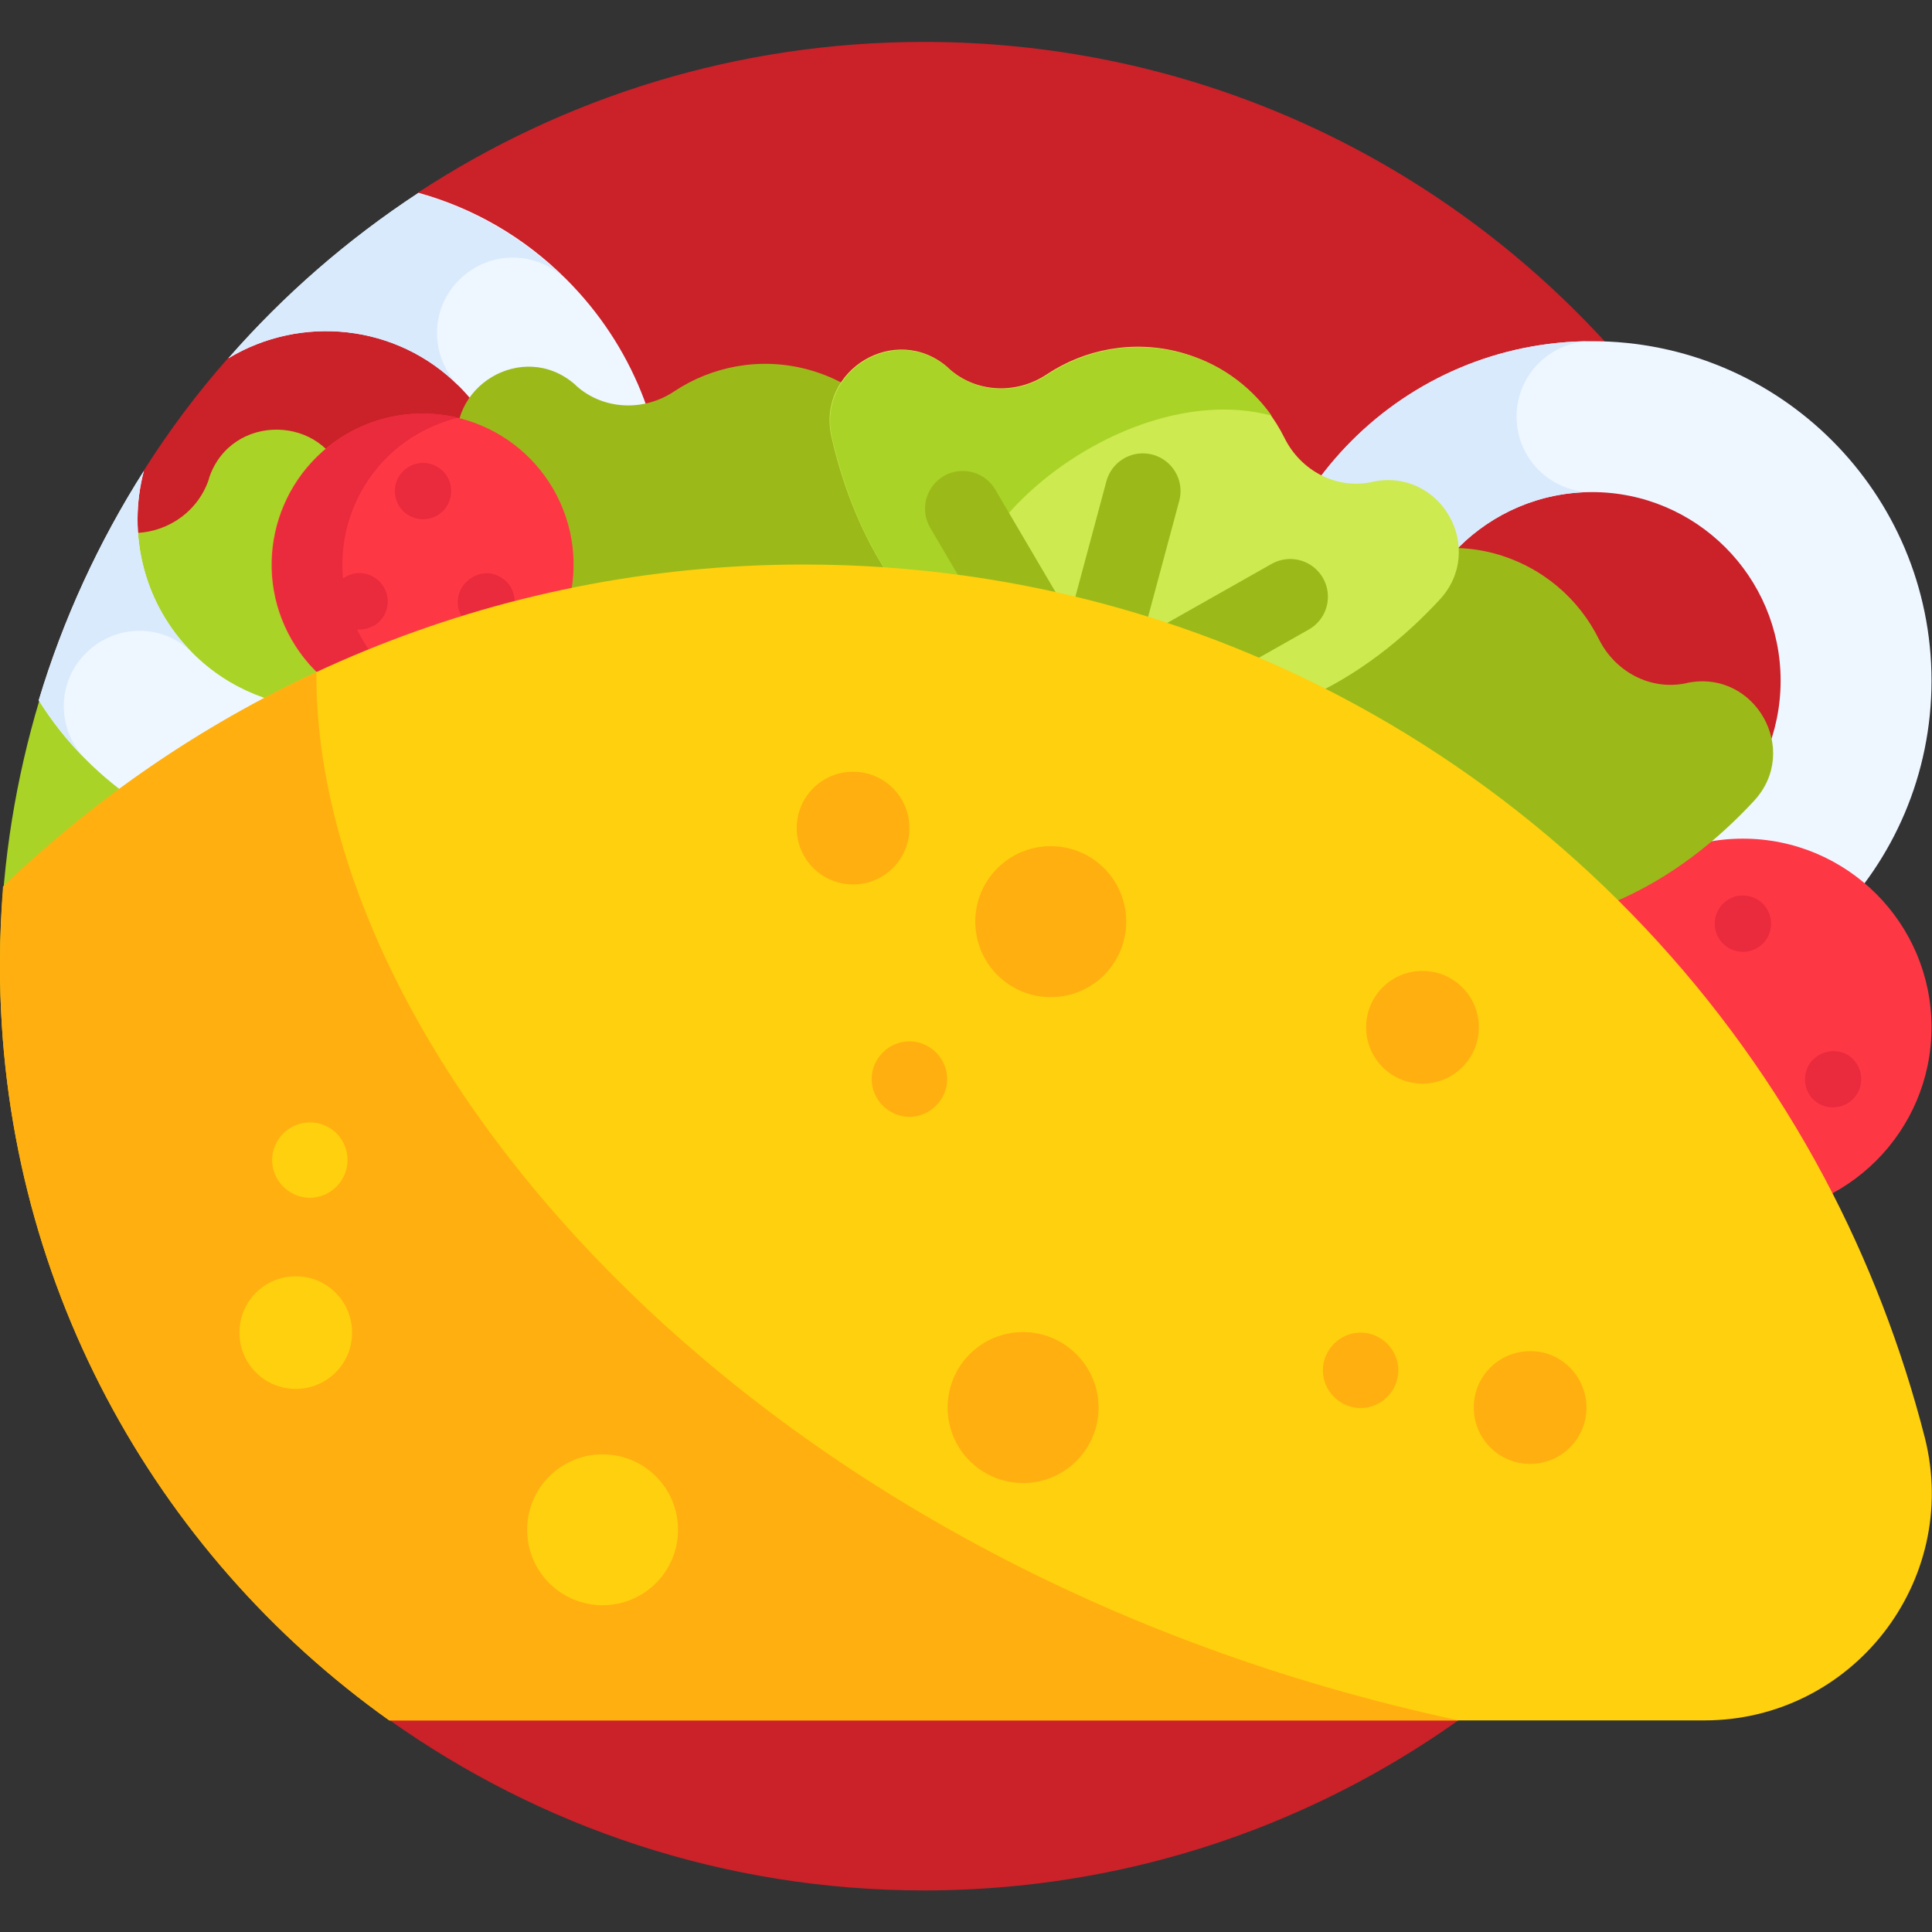 <?xml version="1.0" encoding="utf-8"?>
<!-- Generator: Adobe Illustrator 25.0.0, SVG Export Plug-In . SVG Version: 6.00 Build 0)  -->
<svg version="1.1" id="Capa_1" xmlns="http://www.w3.org/2000/svg" xmlns:xlink="http://www.w3.org/1999/xlink" x="0px" y="0px"
	 viewBox="0 0 512 512" style="enable-background:new 0 0 512 512;" xml:space="preserve">
<rect x="0" y="0" width="512" height="512" fill="#333333" stroke="none"/>
<style type="text/css">
	.st0{clip-path:url(#SVGID_2_);}
	.st1{fill:#CB2129;}
	.st2{fill:#EA2A3D;}
	.st3{fill:#EEF6FF;}
	.st4{fill:#D9EAFC;}
	.st5{fill:#FE3745;}
	.st6{fill:#A9D326;}
	.st7{fill:#9BBA19;}
	.st8{fill:#CDEA50;}
	.st9{fill:none;stroke:#9BBA19;stroke-width:15;stroke-linecap:round;stroke-miterlimit:10;}
	.st10{fill:#FFD00D;}
	.st11{fill:#FFAF10;}
</style>
<g>
	<defs>
		<rect id="SVGID_1_" y="0" width="512" height="512"/>
	</defs>
	<clipPath id="SVGID_2_">
		<use xlink:href="#SVGID_1_"  style="overflow:visible;"/>
	</clipPath>
	<g transform="matrix(1.333 0 0 -1.333 0 682.67)" class="st0">
		<path class="st1" d="M183.7,503.8c-37.1,0-71.6-11-100.5-29.9l0,0l-17.5-17.6l-20.3-15.3c-6.2-7-11.8-14.5-16.8-22.4l-11.5-36.2
			l60.3-212.2c30-21.3,66.7-33.9,106.3-33.9c101.5,0,183.7,82.3,183.7,183.7S285.2,503.8,183.7,503.8"/>
		<path class="st2" d="M273.3,420c2.7-1.5,3.6-5,2.1-7.7c-1.5-2.7-5-3.6-7.7-2.1c0,0,0,0-0.1,0c-2.7,1.6-3.6,5-2,7.7
			C267.2,420.6,270.6,421.5,273.3,420"/>
		<path class="st2" d="M242.3,420c2.7,1.6,6.1,0.6,7.7-2.1c1.6-2.7,0.6-6.1-2.1-7.7l0,0c-2.7-1.6-6.1-0.6-7.7,2.1
			C238.7,415,239.6,418.5,242.3,420"/>
		<path class="st3" d="M316.5,339.3c-20.7,0-37.5,16.8-37.5,37.5s16.8,37.5,37.5,37.5s37.5-16.8,37.5-37.5S337.2,339.3,316.5,339.3
			 M316.5,444.3c-37.3,0-67.5-30.2-67.5-67.5s30.2-67.5,67.5-67.5c37.3,0,67.5,30.2,67.5,67.5S353.8,444.3,316.5,444.3"/>
		<path class="st4" d="M301.5,324.3c0,8.3,6.7,15,15,15c-20.7,0-37.5,16.8-37.5,37.5c0,20.7,16.8,37.5,37.5,37.5
			c-8.3,0-15,6.7-15,15c0,8.3,6.7,15,15,15c-37.3,0-67.5-30.2-67.5-67.5s30.2-67.5,67.5-67.5C308.2,309.3,301.5,316.1,301.5,324.3"
			/>
		<path class="st5" d="M384,307.9c0-20.7-16.8-37.5-37.5-37.5S309,287.2,309,307.9c0,20.7,16.8,37.5,37.5,37.5S384,328.6,384,307.9"
			/>
		<path class="st2" d="M352.1,328.5c0-3.1-2.5-5.6-5.6-5.6c-3.1,0-5.6,2.5-5.6,5.6c0,0,0,0,0,0c0,3.1,2.5,5.6,5.6,5.6
			S352.1,331.6,352.1,328.5"/>
		<path class="st2" d="M367.2,302.5c2.7-1.6,3.6-5,2.1-7.7c-1.6-2.7-5-3.6-7.7-2.1c0,0,0,0,0,0c-2.7,1.6-3.5,5-2,7.7
			C361.2,303,364.5,303.9,367.2,302.5"/>
		<path class="st2" d="M325.8,302.5c2.7,1.6,6.1,0.7,7.7-2s0.7-6.1-2-7.7c0,0,0,0-0.1,0c-2.7-1.5-6.1-0.6-7.7,2.1
			C322.3,297.5,323.2,300.9,325.8,302.5"/>
		<path class="st6" d="M68.5,416.8c-4,13-22.5,13.3-26.9,0.4c0-0.1-0.1-0.3-0.1-0.4c-2.3-6.8-9-11.1-16.2-10.6c-0.2,0-0.4,0-0.5,0
			l-7.6-23.9l-9.4-9.5c-4.6-15.4-7.3-31.6-7.7-48.4c16.5-1.2,35.8,2.7,52.7,19.6C77.2,368.6,74.4,397.8,68.5,416.8"/>
		<path class="st3" d="M45.4,440.9c14.4,8.7,33.5,6.9,45.9-5.6c14.6-14.6,14.6-38.4,0-53c-14.6-14.6-38.4-14.6-53,0
			c-9.8,9.8-13,23.7-9.7,36.2c-9-14.2-16.1-29.5-20.9-45.6c2.7-4.3,5.8-8.2,9.4-11.8c26.4-26.4,69.1-26.4,95.5,0
			c26.4,26.4,26.4,69.1,0,95.5c-8.5,8.5-18.6,14.2-29.4,17.2C69.2,464.6,56.5,453.6,45.4,440.9"/>
		<path class="st4" d="M45.4,440.9c14.4,8.7,33.5,6.9,45.9-5.6c-5.9,5.9-5.9,15.4,0,21.2c5.9,5.9,15.4,5.9,21.2,0
			c-8.5,8.5-18.6,14.2-29.4,17.2C69.2,464.6,56.5,453.6,45.4,440.9"/>
		<path class="st4" d="M7.7,372.9c2.7-4.3,5.8-8.2,9.4-11.8c-5.9,5.9-5.9,15.4,0,21.2c5.9,5.9,15.4,5.9,21.2,0
			c-9.8,9.8-13,23.7-9.7,36.2C19.6,404.4,12.6,389,7.7,372.9"/>
		<path class="st2" d="M173.4,424.4c2.7-1.6,3.6-5,2.1-7.7c-1.6-2.7-5-3.6-7.7-2.1c0,0,0,0,0,0c-2.7,1.6-3.5,5-2,7.7
			C167.4,425,170.7,425.9,173.4,424.4"/>
		<path class="st2" d="M132,424.4c2.7,1.6,6.1,0.6,7.7-2.1c1.6-2.7,0.6-6.1-2.1-7.7l0,0c-2.7-1.6-6.1-0.6-7.7,2.1
			C128.4,419.4,129.3,422.9,132,424.4"/>
		<path class="st7" d="M114.3,435.7c0.1-0.1,0.2-0.2,0.3-0.3c5.4-4.8,13.4-5.1,19.4-1.1c7.5,5,17.1,6.9,26.5,4.4
			c9.4-2.5,16.8-8.9,20.8-17.1c3.2-6.5,10.3-10.2,17.3-8.7c0.1,0,0.3,0.1,0.4,0.1c13.4,2.6,22.4-13.5,13.1-23.5
			c-13.5-14.6-37.4-31.7-70.9-22.7c-33.4,9-45.6,35.7-50,55.1C88.2,435.2,104,444.7,114.3,435.7"/>
		<path class="st5" d="M110,414.9c-8.3,14.3-26.6,19.3-41,11c-14.3-8.3-19.3-26.6-11-41c8.3-14.3,26.6-19.3,41-11
			C113.4,382.2,118.3,400.5,110,414.9"/>
		<path class="st2" d="M72.1,384.9c-8.3,14.3-3.4,32.7,11,41c2.5,1.4,5.2,2.5,8,3.2c-7.2,1.7-15.1,0.8-22-3.2
			c-14.3-8.3-19.3-26.6-11-41c6.8-11.8,20.4-17.2,33-14.2C83.4,372.6,76.4,377.5,72.1,384.9"/>
		<path class="st2" d="M89.7,414.5c0-3.1-2.5-5.6-5.6-5.6c-3.1,0-5.6,2.5-5.6,5.6c0,3.1,2.5,5.6,5.6,5.6
			C87.2,420.1,89.7,417.6,89.7,414.5"/>
		<path class="st2" d="M99.5,397.4c2.7-1.5,3.6-5,2.1-7.7c-1.5-2.7-5-3.6-7.7-2.1c0,0,0,0-0.1,0c-2.7,1.6-3.6,5-2,7.7
			C93.5,398,96.9,399,99.5,397.4"/>
		<path class="st2" d="M68.6,397.4c2.7,1.6,6.1,0.7,7.7-2s0.7-6.1-2-7.7c0,0,0,0-0.1,0c-2.7-1.5-6.1-0.6-7.7,2.1
			C65,392.5,65.9,395.9,68.6,397.4"/>
		<path class="st7" d="M335.6,376.4c-0.1,0-0.3-0.1-0.4-0.1c-7.1-1.5-14.1,2.3-17.3,8.7c-4,8.1-11.3,14.5-20.8,17.1
			c-9.4,2.5-19,0.6-26.5-4.4c-6-4-14-3.7-19.4,1.1c-0.1,0.1-0.2,0.2-0.3,0.3c-10.3,9-26.1-0.5-23.1-13.8c4.4-19.4,16.6-46.1,50-55.1
			c33.4-9,57.4,8.1,70.9,22.7C358,362.9,349,379,335.6,376.4"/>
		<path class="st8" d="M273.1,416.4c-0.1,0-0.3-0.1-0.4-0.1c-7.1-1.5-14.1,2.3-17.3,8.7c-4,8.1-11.3,14.5-20.8,17.1
			c-9.4,2.5-19,0.6-26.5-4.4c-6-4-14-3.7-19.4,1.1c-0.1,0.1-0.2,0.2-0.3,0.3c-10.3,9-26.1-0.5-23.1-13.8c4.4-19.4,16.6-46.1,50-55.1
			c33.4-9,57.4,8.1,70.9,22.7C295.5,402.9,286.6,419,273.1,416.4"/>
		<path class="st6" d="M252.8,429.5c-33.6,9-79.5-34.5-53.9-52.7c-21.2,12-29.9,32.6-33.5,48.4c-3,13.3,12.8,22.8,23.1,13.8
			c0.1-0.1,0.2-0.2,0.3-0.3c5.4-4.8,13.4-5.1,19.4-1.1c7.5,5,17.1,6.9,26.5,4.4C242,440.2,248.4,435.7,252.8,429.5"/>
		<path class="st9" d="M227.2,414.5l-11.9-44.3l41.2,23.3"/>
		<path class="st9" d="M215.4,370.2l-24,40.8"/>
		<path class="st10" d="M338.8,170.1H77.4C30.6,203.4,0,258.1,0,320c0,5.4,0.2,10.7,0.7,15.9c41.3,39.6,97.3,64,159.1,64
			c87.9,0,164.3-49.4,202.9-121.9c8.7-16.4,15.4-33.8,20-51.8C389.8,197.7,368.2,170.1,338.8,170.1"/>
		<path class="st11" d="M62.9,378.5c-23.1-10.7-44.1-25.2-62.3-42.6C0.2,330.7,0,325.4,0,320c0-61.9,30.6-116.6,77.4-149.9h212.6
			C147.7,200.6,62.4,303.2,62.9,378.5"/>
		<path class="st11" d="M223.9,328.9c0-8.3-6.7-15-15-15s-15,6.7-15,15s6.7,15,15,15S223.9,337.2,223.9,328.9"/>
		<path class="st11" d="M218.4,232.3c0-8.3-6.7-15-15-15c-8.3,0-15,6.7-15,15c0,8.3,6.7,15,15,15
			C211.6,247.3,218.4,240.6,218.4,232.3"/>
		<path class="st10" d="M134.8,208c0-8.3-6.7-15-15-15c-8.3,0-15,6.7-15,15c0,8.3,6.7,15,15,15C128.1,223,134.8,216.3,134.8,208"/>
		<path class="st11" d="M278,239.7c0-4.1-3.4-7.5-7.5-7.5c-4.1,0-7.5,3.4-7.5,7.5c0,4.1,3.4,7.5,7.5,7.5
			C274.6,247.2,278,243.8,278,239.7"/>
		<path class="st11" d="M188.3,297.6c0-4.1-3.4-7.5-7.5-7.5s-7.5,3.4-7.5,7.5c0,4.1,3.4,7.5,7.5,7.5S188.3,301.7,188.3,297.6"/>
		<path class="st10" d="M69.1,281.5c0-4.1-3.4-7.5-7.5-7.5c-4.1,0-7.5,3.4-7.5,7.5s3.4,7.5,7.5,7.5C65.7,289,69.1,285.7,69.1,281.5"
			/>
		<path class="st11" d="M315.4,232.3c0-6.2-5-11.2-11.2-11.2c-6.2,0-11.2,5-11.2,11.2c0,6.2,5,11.2,11.2,11.2
			C310.3,243.6,315.4,238.5,315.4,232.3"/>
		<path class="st11" d="M180.8,347.5c0-6.2-5-11.2-11.2-11.2c-6.2,0-11.2,5-11.2,11.2c0,6.2,5,11.2,11.2,11.2
			C175.8,358.7,180.8,353.7,180.8,347.5"/>
		<path class="st10" d="M70,247.2c0-6.2-5-11.2-11.2-11.2c-6.2,0-11.2,5-11.2,11.2c0,6.2,5,11.2,11.2,11.2
			C65,258.4,70,253.4,70,247.2"/>
		<path class="st11" d="M294,307.9c0-6.2-5-11.2-11.2-11.2s-11.2,5-11.2,11.2c0,6.2,5,11.2,11.2,11.2S294,314.1,294,307.9"/>
	</g>
</g>
</svg>
